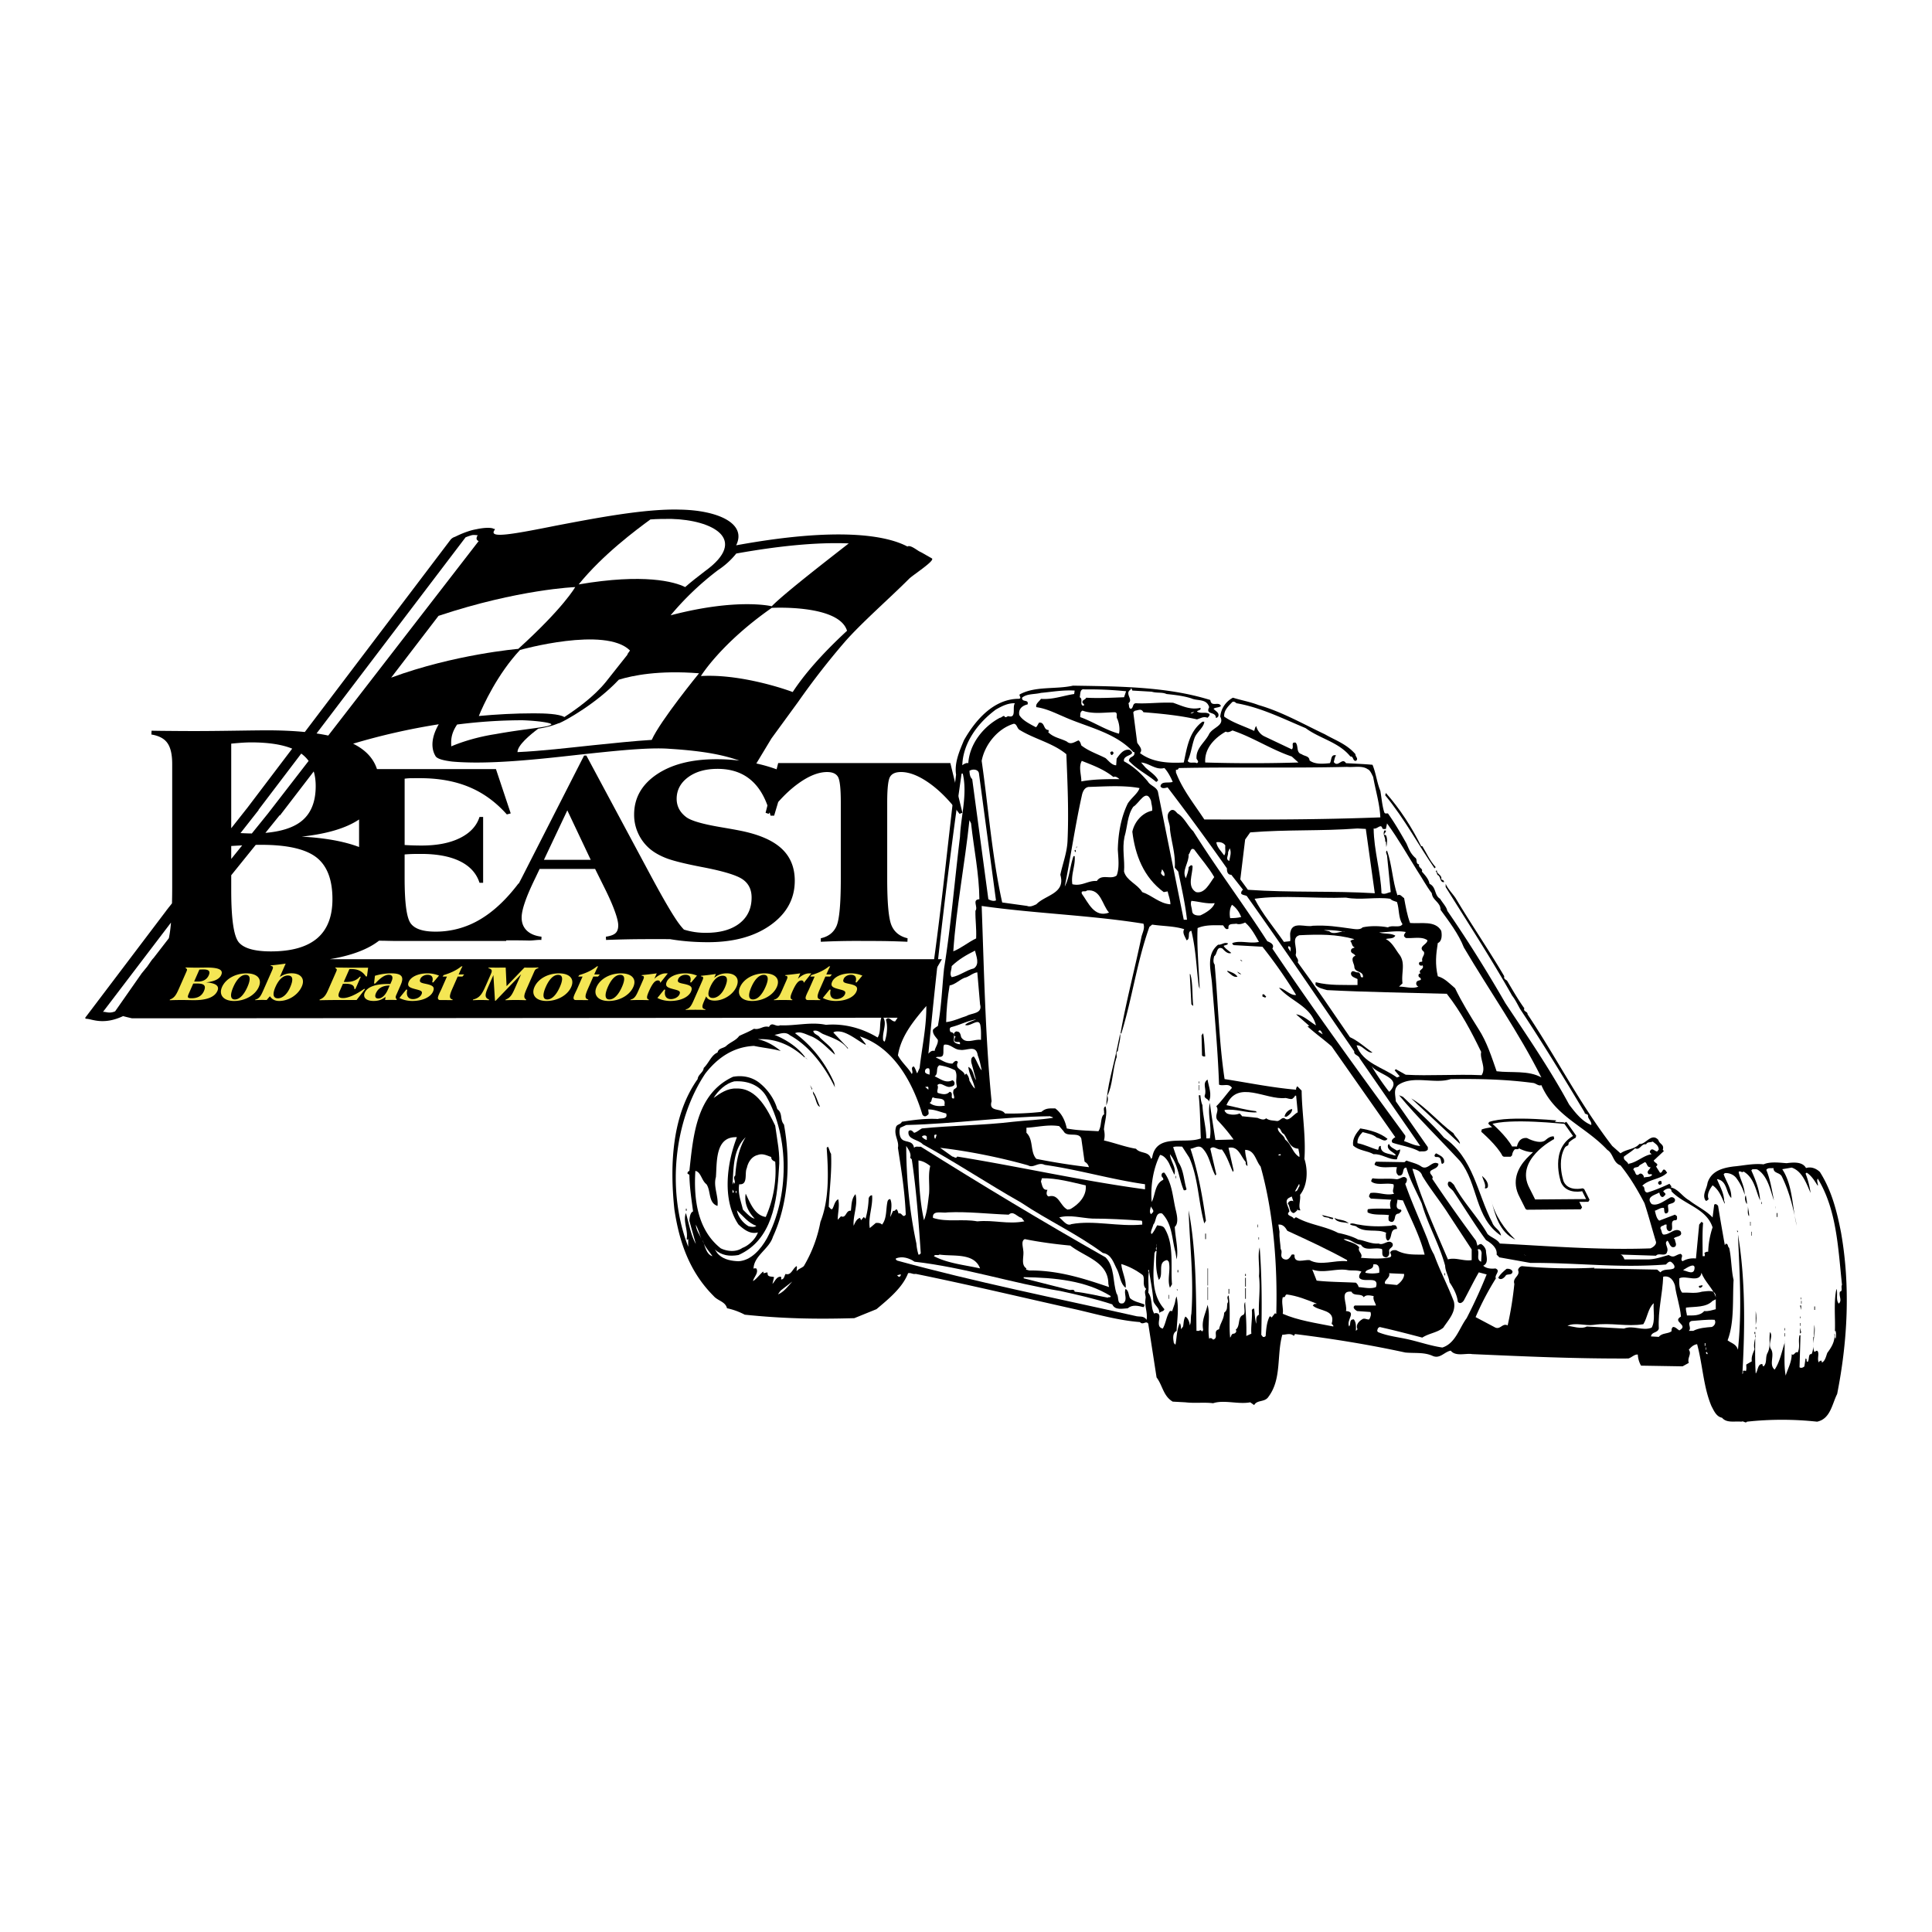 <svg xmlns="http://www.w3.org/2000/svg" width="2500" height="2500" viewBox="0 0 192.756 192.756"><g fill-rule="evenodd" clip-rule="evenodd"><path fill="#fff" d="M0 0h192.756v192.756H0V0z"/><path d="M120.754 69.841c.092.759.852.092 1.059.598-.207.184-.529.115-.736.276.207.253.621.391.459.782-.068.046-.137.161-.23.115 0-.667-1.08-.253-.666-1.058-.254-.874-1.174-.598-1.773-.874-.783-.253-1.633-.346-2.486-.438-.438-.207-.943-.069-1.473-.23l-1.934-.115-.115-.276c0 .23-.229.23-.275.437-.092.414.414.783 0 1.104.092.184 0 .552.275.552.254-.161.115-.529.484-.552 1.15.069 2.439-.115 3.705-.046.922.322 1.703.736 2.717.506.092.276-.23.207-.346.368.414.253.828 0 1.221.23.115.115-.047.276-.162.391-.438-.161-.645.046-1.059.161-1.703-.391-3.59-.575-5.34-.713-.207-.391-.484-.207-.783-.161-.092 0-.16.092-.23.161l.393 3.037c.184.322.598.667.275 1.035 1.174.897 2.74 1.035 4.373.943.322-1.495.529-3.083 1.865-4.072h.184c-.045.552-.689.989-.943 1.541-.299.759-.369 1.634-.713 2.37.16.322.645.069.92.23.299-.184-.092-.345-.045-.552-.023-.943.805-1.519 1.219-2.278.322-.759 1.635-.874 1.15-1.817a2.394 2.394 0 0 1 1.266-1.887c.807.253 1.727.414 2.557.736 2.324.667 4.441 1.886 6.629 2.921 1.035.598 2.162.966 3.037 1.979-.021.253.346.437.047.667-.346.023-.207-.46-.553-.437-1.174-1.449-3.039-1.771-4.465-2.83-2.256-.943-4.488-2.07-6.906-2.484-.115-.115-.299-.23-.438-.092-.391.414-.828.828-.781 1.427.92.644 1.979.943 2.992 1.426.068-.162.068-.345.207-.483.092.414.414.851.828 1.035l2.717 1.288c.275-.23-.162-.759.391-.667.299.345.023 1.012.598 1.15.254.207.76.161.783.621.529.415 1.357.345 2.025.276.184-.207.047-.92.621-.782-.137.184-.16.438-.229.667.436.598.828-.506 1.219.115.875.046 1.91.092 2.646.161.346.828.438 1.771.783 2.6.115.645.184 1.519.391 2.14.07.184.23.092.369.115.713 1.012 1.242 1.932 1.842 2.99.23.506.367.966.875 1.427.252.161 0 .598.391.667-.115.345.414.391.275.713.322.368.691.759.76 1.22.691.322.461 1.15 1.059 1.495.23.391.645.805.715 1.196 2.002 2.898 4.027 6.143 5.801 9.225 2.141 3.221 4.488 6.648 6.352 10.1.553.736 1.289 1.702 2.211 2.048.068-.346-.322-.621-.322-.875.045-.275-.346-.138-.346-.391-2.096-3.497-4.213-6.971-6.445-10.329-.254-.46-.484-.943-.783-1.312-2.049-3.635-4.441-7.315-6.629-10.835v-.322c.23.529.645.92.99 1.426 1.564 2.622 3.314 5.176 4.857 7.798-.07.254.115.322.275.438.576.966 1.082 1.863 1.727 2.761-.139.345.346.299.322.598 2.9 4.348 5.201 8.926 8.447 13.136l.828.736c.6-.438 1.428-.391 1.889-.943.598.115 1.197-1.173 1.887-.391.115.437.621.437.438.989l.115.114-1.014.943c.047.253.6.322.23.599l.393.621c.275.069.229-.529.551-.23l.162.23c-.668.69-1.818.621-2.486 1.312.369.092.068.598.506.667.76-.23 1.475-.529 2.211-.874l.207.275c-.023.023-.07.047-.047.092.76.185 1.105.897 1.818 1.289.715.575 1.658.989 2.326 1.702l.16-1.266c.115-.138.299-.022.391.115.207 1.312.438 2.6.668 3.911.023-.023.068-.046.047-.115.322-.092.207.276.391.391.23 1.035.207 2.231.438 3.198-.115 1.979.092 4.233-.598 6.027.438.322.852.368 1.035.943.414-4.003.16-7.592 0-11.503.736 4.325.713 9.248.438 13.918.115-.068.045-.207.068-.322.092 0 .207-.045.277.047.092-.185.045-.438.045-.668l.553-.321c-.068-.483.139-.828.275-1.22-.115-.345 0-.874.115-1.265.023-.161-.184-.254-.115-.438h.07c0 1.38-.047 2.715.045 4.141.23-.276.186-.989.668-.942 0-.093-.023.184.115.229.369-.345.16-.828.369-1.288.391-.714.137-1.312.275-2.14.346.438-.207 1.081.068 1.656.461.621-.23 1.587.393 2.094.506-.736.689-1.702.988-2.646v-.346c.047 1.22-.092 2.462.115 3.589.207-.689.6-1.334.6-2.14.23.23.367-.345.598-.16.277-.622.023-1.059.184-1.726h.094l-.094 3.197c.162.115.369.023.484-.092l.115-.782c.23.046-.023.322.23.322.16-.23.023-.828.367-.76.254-.506.139-1.127.184-1.725h.047l.047-1.196c.184.966-.322 1.863 0 2.691.115 0 .23-.207.344-.046.162.275-.092.805.115 1.104a.21.21 0 0 1 .277-.161c0 .046-.023.138.045.161.301-.161.393-.622.508-.943.391-.529.805-1.15.713-1.933.139.138-.047.322.115.506a1.524 1.524 0 0 0 0-.782c-.047.023-.068.046-.068.115.068-1.334-.139-2.968.16-4.302.162.46-.092 1.081.23 1.472.367-.321-.023-.759.115-1.196.322-.046.068-.482.207-.667-.391-3.704-.529-7.522-2.418-10.605-.16.23.07.507 0 .714-.299-.461-.598-.989-1.104-1.312l-.115.092c.254.621.414 1.335.506 1.933-.414-.897-.805-2.162-1.887-2.53l-.943.161c1.082 1.633.988 3.91 1.449 5.636-.346-1.726-.713-3.336-1.496-4.923-.23-.414-.828-.276-.828-.828-.254.046-.553-.069-.715.184.393.943.553 2.002.76 3.037-.322-.828-.553-2.347-1.588-3.037-.16-.115-.391-.046-.553-.068l-.115.114c.416.943.807 1.887.875 2.991-.414-.852-.553-2.255-1.656-2.876-.162.185-.322-.138-.484.046.139.713.621 1.473.6 2.277a5.137 5.137 0 0 0-.875-1.725 1.337 1.337 0 0 0-1.105-.438l-.115.115c.277.782.807 1.449.76 2.369-.553-.552-.391-1.725-1.428-1.887.254.668.715 1.381.715 2.209.092.023.045.184.068.275-.322-.666-.553-1.402-1.219-1.863-.301.392-.6.921-.393 1.381-.092.069-.23.253-.322.115-.346-.553.139-1.15.207-1.726.369-1.22 1.543-1.519 2.646-1.656.854-.069 1.957-.322 2.947-.207.668-.299 1.635-.161 2.301-.115.691-.092 1.59-.161 1.934.483.531-.161 1.014.046 1.383.391 1.174 1.841 1.703 3.934 2.117 6.073.943 5.384.645 10.836-.393 16.081-.506.989-.666 2.484-2.002 2.761a32.354 32.354 0 0 0-6.998 0c-.137.207-.344-.115-.551 0-.691-.069-1.475.161-1.934-.392-.576-.115-.807-.69-1.061-1.173-.805-1.909-.873-4.142-1.426-6.165-.346.046-.598.275-.828.552.322.437-.186.805 0 1.312l-.621.345-4.145-.069a2.469 2.469 0 0 1-.322-1.104c-.322-.047-.621.299-.943.391-5.41.023-10.289-.207-15.584-.438-.643-.114-1.633.276-2.139-.345-.645.115-1.082.874-1.842.506-.852-.368-1.727-.229-2.693-.321-3.592-.782-7.273-1.381-11.002-1.841l-.115.184c-.346-.321-.76-.114-1.152-.114-.574 2.07-.045 4.417-1.381 6.188-.367.575-1.127.275-1.426.828l-.393-.276c-1.195.229-2.6-.276-3.705.092-.875-.115-1.818.023-2.762-.092l-1.266-.069c-.945-.552-1.014-1.633-1.611-2.415l-.83-5.36c-.229-.345-.529.184-.828-.161-2.094-.161-4.143-.736-6.191-1.219-5.387-1.197-10.749-2.485-16.181-3.59-.276.069-.483-.138-.76-.068-.552 1.449-1.979 2.6-3.153 3.589l-2.21.897c-3.89.114-7.135.046-10.933-.346a6.808 6.808 0 0 0-1.772-.644c-.161-.668-.921-.737-1.335-1.22-2.417-2.416-3.43-5.406-3.913-8.627-.484-4.578-.208-9.455 2.324-13.021.023-.437.576-.666.599-1.104.529-.506.76-1.288 1.381-1.541.092-.438.553-.414.829-.621.46-.438.99-.553 1.335-1.035.483-.23 1.013-.438 1.473-.714.599.139.898-.345 1.496-.184.3-.575.668.046 1.105-.161 1.565.069 3.061-.368 4.58-.046 1.818-.161 3.637.345 5.156 1.265.391-.621.115-1.495.437-2.162.622.667-.023 1.588.115 2.438.046.046.069.139.161.115.207-.645.322-1.473.115-2.162.299-.438.575.229.92.161.99-1.45 1.75-3.129 3.153-4.233.23.069.483-.115.507-.345.966-6.741 1.611-13.366 2.417-20.038-.184-1.196.345-2.37.783-3.428 1.128-2.001 2.968-4.141 5.478-4.141.346-.046-.023-.322.092-.438 1.543-.851 3.592-.483 5.318-.874 4.441.076 9.367.076 13.695 1.434z"/><path d="M112.352 68.966l-.207.598c-1.221.046-2.555.115-3.775.046-.092.23-.438.207-.367.506.045.069.16.115.16.23-.023.069-.115.046-.16.046-.277-.207.068-.645-.277-.828.07-.299 0-.897.484-.782a36.14 36.14 0 0 1 4.142.184z" fill="#fff"/><path d="M107.172 69.242c-1.104.161-2.117.575-3.314.483-.184.276-.574.506-.459.828.988.138 1.84.575 2.715.943 2.348 1.058 5.064 1.541 6.906 3.474.023.069.115.069.16.069.07.575-.506.345-.551.874.873.92 1.795 1.312 2.715 2.093.092 0 .139-.114.207-.161-.23-.506-.828-.851-1.266-1.265l-.438-.506c.828.069 1.451.783 2.324.552.346.368.623.897.83 1.38-.416.162-1.129-.114-1.221.438.139.299.506.161.713.115a255.407 255.407 0 0 1 5.916 8.075c0 .299.047.644.438.644l1.174 1.495a.387.387 0 0 0-.184.392c.16.161.391.138.553.229 3.658 5.13 7.182 10.376 10.725 15.506-.068.368.461.368.553.713l6.031 8.719c-.598-.022-1.082-.322-1.611-.482.045-.185.16-.346.115-.553-4.695-6.418-9.023-12.377-13.258-18.657.252-.414-.23-.621-.508-.736-2.369-3.681-5.062-7.27-7.387-10.974-.553-.529-.898-1.38-1.566-1.771-.184-.184-.346-.438-.645-.322-.713.483-.068 1.242-.115 1.863.139 1.312.576 2.485.484 3.865l.346.391c.32 1.587.689 3.152.873 4.808h-.322c-.852-4.209-1.703-8.443-2.555-12.653-.068-.598-.783-.69-1.035-1.15-.691-.805-1.451-1.518-2.371-2.001-.162-.713 1.381-.552.553-1.15-.621-.092-.967.437-1.289.874l-.047.667c-.438 0-.76-.46-1.059-.713-.805-.414-1.68-.69-2.416-1.265-.07-.184-.092-.368-.277-.506-.391.138-.76.483-1.174.115-.621-.322-1.334-.392-1.863-.943.092-.046.045-.138.045-.207-.553 0-.344-.805-.943-.736-.115.138-.184.368-.322.46-.598-.322-1.357-.69-1.656-1.219-.115-.621.322-.943.828-1.059.139-.552-.576-.161-.553-.667.461-.414 1.266-.322 1.887-.483 1.037-.092 2.164-.299 3.361-.23l-.047.344zM101.258 70.163c-.299.391.207 1.542-.668 1.288-.115.023-.184.138-.322.092-.115-.276-.322.069-.506.069-1.658.875-3.039 2.623-3.154 4.532-.185-.069-.46.092-.599.207.069-2.208 1.52-4.21 3.36-5.567.576-.323 1.174-.644 1.889-.621z" fill="#fff"/><path d="M111.246 71.06c.322.069.07.46.23.667.184.437.277 1.035.162 1.472-1.359-.368-2.533-1.173-3.867-1.656.023-.23-.047-.506.23-.645 1.013.369 2.142.185 3.245.162zM119.143 71.06c-.115.046-.23.138-.369.115.068-.046.206-.161.369-.115zM101.74 72.831c1.496.92 3.291 1.288 4.65 2.416.115 2.875.252 5.751.115 8.719-.07 1.173-.484 2.208-.715 3.312.553 1.887-1.496 2.001-2.393 2.945-.277.115-.6.299-.922.161l-2.486-.345c-1.012-4.555-1.381-9.479-2.047-14.125.299-1.61 1.588-3.221 3.199-3.704.324 0 .324.483.599.621zM128.879 75.477l.666.598a156.68 156.68 0 0 1-9.299 0c-.092-1.403.922-2.438 2.049-3.083.23.138.484-.023.668-.115 2.049.69 3.867 1.909 5.916 2.6z" fill="#fff"/><path d="M111.086 75.086c.045.092-.047.161-.115.229-.139.069-.139-.115-.207-.184 0-.137.254-.253.322-.045z"/><path d="M111.086 77.524c.207-.115.438.069.598.208-1.289 0-2.531 0-3.797.229 0-.69-.301-1.449.045-2.047 1.105.437 2.232.851 3.154 1.61zM134.402 76.512c.668.069 1.496-.161 2.049.23.252.092.414.506.553.782.23 1.334.645 2.623.713 4.026-6.145.23-11.486.23-17.562.207-1.012-1.541-2.186-2.99-2.83-4.693v-.276a.209.209 0 0 0 .275-.161c5.57-.115 11.025.023 16.802-.115zM97.666 77.133l1.703 12.699c-.252.115-.553 0-.76-.115l-1.611-11.985c-.229-.208-.253-.506-.275-.829.276-.184.851-.184.943.23zM96.055 77.179c.483 2.07-.184 4.21-.276 6.303-.529 4.302-.897 8.834-1.588 13.137-.207 1.908-.253 3.818-.622 5.751a1.793 1.793 0 0 0-.483.367c-.069.415.253.69.483 1.013.046.414-.276.759-.322 1.104-.276-.069-.438.068-.622.275.875-9.179 1.979-18.68 3.314-27.951h.116v.001zM113.688 78.628c-.139.506-.807.966-1.174 1.542-.668 1.38-.945 2.944-.99 4.578.045.828.184 1.84-.115 2.599-.598.46-1.473-.207-1.98.552-.873-.069-1.473.552-2.439.322-.16-.966.322-1.863.23-2.807h-.115c-.346.966-.391 2.116-.875 3.037.576-2.853 1.037-6.074 1.703-9.064.07-.346.23-.805.668-.874 1.657-.046 3.497-.184 5.087.115z" fill="#fff"/><path d="M141.791 84.426h.115c.482.782.691 1.357 1.334 2.093l-.115.115c-1.609-2.324-2.945-4.877-4.924-7.292l.068-.23c1.405 1.587 2.602 3.45 3.522 5.314z"/><path d="M114.838 79.894c.023.322.16.621.115.989-1.014.207-1.773 1.127-1.98 2.093.277 2.324 1.129 4.555 3.131 6.028l.391-.069c.092.438.277.828.277 1.289-1.082-.069-1.842-.897-2.809-1.219-.506-.828-1.564-1.127-1.818-2.048.092-1.196-.207-2.231.047-3.474.299-.989.275-2.14.873-2.991.599-.346 1.289-1.909 1.773-.598zM96.884 82.148c.276 2.53.805 5.015.829 7.568-.783.046-.092.782-.393 1.15-.021.943.115 1.679.07 2.761-.783.368-1.473.966-2.279 1.288.299-4.394 1.151-8.696 1.611-13.09l.162.323zM141.424 86.91c.506.759.852 1.449 1.426 2.208.07.736.875.874.875 1.657.805 1.104 1.795 2.392 2.324 3.75 2.578 4.371 5.479 8.466 7.734 12.975-1.266-.736-3.039-.438-4.465-.621-.508-1.449-.967-2.922-1.818-4.233-.807-1.288-1.658-2.646-2.326-4.049-.551-.46-1.012-.989-1.725-1.196-.277-1.219-.186-2.14 0-3.312.459-.184.414-.874.344-1.219-.598-1.058-2.002-.69-3.107-.782-.299-.782-.438-1.633-.598-2.484-.207-.115-.391-.46-.668-.276-.506-1.496-.529-3.037-1.035-4.463-.184.092-.047.345 0 .483l.367 3.658c-.299.046-.598.276-.92.115-.068-2.117-.76-4.279-.783-6.464.346.115.736-.552.875 0 .092.092.23.046.346.046l.115-.552c1.127 1.538 2.07 3.218 3.039 4.759zM137.164 89.119c-4.143-.253-8.424-.046-12.658-.345l-.76-1.035.482-3.979.506-.713c3.637-.299 7.066-.115 10.703-.391l.83.046.897 6.417z" fill="#fff"/><path d="M138.27 82.861c.068.184-.414.438 0 .46.184.322.115.875.045 1.196l-.045-.552h-.068c.045-.483-.277-.621-.094-1.104h.162z"/><path d="M122.25 84.356c-.047.345.092.736-.115.989-.277-.414-.715-.782-.783-1.311.369-.068.736.047.898.322z" fill="#fff"/><path d="M107.334 84.633l.115-.207v.092l-.115.115z"/><path d="M122.641 85.898c-.414-.184-.068-.529-.115-.875l.162-.391c.207.438.021.852-.047 1.266zM119.143 84.748c.666.92 1.449 1.794 2.002 2.76-.438.575-.943 1.703-1.818 1.496-.943-.552-.322-1.771-.346-2.6-.139-.184-.252 0-.391.115 0 .391-.162.736-.277 1.104-.438-.759.322-1.541.277-2.369.183-.184.183-.736.553-.506z" fill="#fff"/><path d="M107.334 85.07c0-.092-.23-.161-.068-.276.115.023.045.184.068.276z"/><path d="M116.172 87.394c-.16.023-.275-.161-.344-.276l.113-.391c.116.16.301.39.231.667z" fill="#fff"/><path d="M143.793 87.738c.139.069.277.069.277.276-.414.023-.299-.438-.553-.667-.23-.092-.068-.276-.277-.391l.115-.161c-.068.437.553.46.438.943z"/><path d="M110.648 91.051c-1.473.552-2.072-1.012-2.717-1.886-.115-.414.393-.115.508-.322 1.403-.184 1.518 1.449 2.209 2.208zM138.707 89.671c.184.207.438.23.668.322.252.713.115 1.564.553 2.208-.254.438-1.037.046-1.451.322-.828-.161-1.818-.161-2.531 0-.254.299-.852.161-1.221.115-1.357-.184-2.279-.345-3.752-.276-.668.184-1.957-.46-2.209.552-.115.368.021.621-.047.989l-.621.069c-.99-1.426-2.141-2.783-2.924-4.302 2.762-.391 6.1 0 9.115-.115 1.428.277 3.016-.091 4.42.116zM121.189 90.108c-.16.529-.873.966-1.426 1.219-.369.046-.828-.046-.828-.46-.023-.322-.207-.644-.07-.989.783.069 1.496.322 2.324.23zM123.838 91.488c-.346.092-.715.115-1.105.115-.092-.46-.045-1.012.184-1.334.437.299.737.759.921 1.219z" fill="#fff"/><path d="M114.078 92.155c.16.438-.068.852-.184 1.266-.668 3.221-1.543 6.511-2.096 9.662l.07.046c1.104-3.543 1.541-7.109 2.807-10.651l.277-.23c1.059.161 2.209.138 3.199.46-.23.345.092.759.23 1.104.438-.115.023-.897.482-.943.461 1.932.484 3.497.736 5.521l.092.276c-.068-1.887-.299-4.187-.207-6.073.807-.345 1.658-.276 2.533-.276.139.138.275.529.553.322-.092-.552.436-.415.781-.483.277.115.621 0 .875-.115.621.529.99 1.266 1.381 1.933-.875.207-1.863-.184-2.646.115-.047.092.045.138.115.207l2.877.161a47.76 47.76 0 0 1 3.361 4.808c-.576.092-1.152-.644-1.705-.713 1.174 1.357 3.201 1.84 3.684 3.75-.645-.391-1.266-1.013-1.979-1.104l1.334 1.174c-.068 0-.139-.023-.184.046.736.667 1.635 1.311 2.393 1.979l6.354 9.063c-.139.069-.506.299-.275.552.896.3 1.863.414 2.693.875.299-.047.645.068.828-.207v-.23l-3.199-4.578c-.023-.575-.254-1.174.23-1.61 1.473-1.035 3.613-.069 5.248-.599 2.83-.045 5.547.023 8.285.392.254.069.506.322.76.207 1.381 3.175 4.35 4.072 6.584 6.465.621.391.551 1.265 1.311 1.541.967 1.196 1.682 2.416 2.395 3.772.414 1.266.76 2.577 1.15 3.865.047.299-.322.552-.553.645-5.154.184-10.127-.23-15.029-.483-.299-.46-.83-.575-1.221-.943-.967-1.702-2.463-3.198-3.361-4.923-.16-.139-.344-.414-.551-.276-.23.437.322.667.506.943 1.082 1.61 2.094 3.267 3.246 4.854.551.321 1.15.805 1.059 1.449l.275.275 3.084.553c4.766-.023 8.725.529 13.535.161.16-.161.346-.392.553-.23s.414.438.23.621c-.416.207-.99 0-1.336.392l-.322-.276-6.307-.115.068-.069a51.487 51.487 0 0 1-7.25-.16.49.49 0 0 0-.391.391c.252.598-.576.736-.369 1.381a34.751 34.751 0 0 1-.668 4.141c-.551-.276-.736.529-1.334.16l-1.865-.988a28.28 28.28 0 0 1 2.025-3.865c-.184-.322.531-.759-.045-.989-.393.046-.898.023-1.221-.275.6-.254.277-1.036.277-1.496-.047-.276-.254-.528-.484-.667a.493.493 0 0 0-.346.161v.069l-.16-.553a157.823 157.823 0 0 1-4.373-6.188c.207-.299-.369-.46-.162-.782.277-.229.76-.275.783-.713-.668-.414-1.059.782-1.771.23-.438-.276-.945-.368-1.428-.553l-.186.161-2.854-.046c-.045.092-.16.185-.115.322.668.391 1.473.161 2.211.229-.07.322-.139.575.16.829.668.092.277-.829.783-.782.367 1.265 1.012 2.392 1.541 3.589.6 2.116 1.75 4.049 2.326 6.188.021.598.344 1.012.438 1.656.414.62.736 1.219.828 1.932.184.276.461.093.598-.114.508-.943.99-1.933 1.496-2.807l.783.207a50.13 50.13 0 0 1-2.002 4.371c-.736.988-1.105 2.507-2.418 2.921-1.127-.161-2.186-.528-3.268-.782-1.059-.253-2.164-.345-3.154-.759-.137-.138-.045-.23 0-.392l.162-.115c1.449.322 2.854.69 4.258 1.059.668-.437 1.473-.482 2.094-.988.529-.806 1.289-1.564 1.059-2.601-.643-1.702-1.357-2.99-1.979-4.692-.275-.46-.461-.943-.621-1.449-.736-1.864-1.588-3.704-2.256-5.613a.588.588 0 0 0 .16-.507c-.322-.437-.666.093-1.059.046-.828-.114-1.611.023-2.371-.092-.045.092-.137.185-.115.322.531.438 1.52.092 2.211.276.115.345-.207.667.068.942-.828.23-1.588-.207-2.371-.068-.068.138-.16.253-.115.391l.162.161 2.049.115c-.186.229-.139.621-.07.897-.758 0-1.541-.047-2.256.046-.092.092-.045.229-.045.322.621.321 1.449.161 2.141.275-.092.207-.047.276-.047.507a.4.4 0 0 0 .393.161c.391-.23.068-.806.645-.829.092-.114.346-.229.184-.391-.668-.069-.322-.645-.346-.989l.553.069c.76 1.794 1.68 3.496 2.164 5.406-1.082 0-1.957.046-2.832-.438-.23-.022-.459-.022-.598.207.023.184.23.368-.047.506-.896.185-1.887.115-2.877.047.254-.415-.391-.645-.16-1.036-.414-.528-1.244-.552-1.566-.828.691-.068 1.082.529 1.727.553.414.713 1.357.207 2.096.437.115.276-.139.736.391.828.275-.022.391-.345.322-.621-.023-.345.482-.345.346-.759-.393-.506-.898.253-1.381 0-.76.069-1.428-.322-2.049-.392-.529-.299-1.312-.528-2.004-.667-1.311-.689-2.854-.805-4.143-1.541-.115-.046-.16.069-.275.115-.139-.3-.875-.276-.438-.714-.047-.46-.6-1.081 0-1.38l.23-.115.16.483c-.207-.138-.482 0-.553.23.254.275.115.781.553.942.162-.022.254-.161.393-.275v-.115c.068.138.207.115.322.115-.254-.414.045-1.059-.047-1.542.76-.943.805-2.461.438-3.588.16-2.255-.254-4.625-.277-6.811l-.436-.437c-.07.115-.139.207-.115.345-2.441-.207-4.881-.713-7.137-1.059-.574-3.841-.645-7.684-.99-11.433-.184-.208-.113-.575-.045-.829.322-.184.207-1.058.828-.759.207.23.529.575.875.438-.254-.23-.621-.438-.76-.713.139-.069.369-.069.438-.23-.367-.184-.645.161-.99.115-1.174.943-.76 2.415-.621 3.75.275 3.336.598 6.901.713 10.214.393.184.967-.184 1.289.322-.529.598-.967 1.242-1.564 1.84.346.438-.23.921.115 1.381a17.957 17.957 0 0 1 1.611 1.933l-1.818.046c-.184-1.22-.391-2.462-.553-3.704-.254 1.22.23 2.323 0 3.543h-.346c-.023-1.081-.346-2.231-.391-3.313-.139-.299-.184-.713-.207-.988h-.162c.139 1.403.139 2.783.207 4.302-1.564.621-4.465-.575-4.855 1.933l-.115.115c-.207-.806-1.059-.483-1.496-1.013-1.105-.185-2.096-.575-3.199-.828.092-.322.092-.69 0-1.104.068-.759.367-1.564.16-2.301-.299.139-.092.483-.16.714l.068.046c-.461.207-.254 1.219-.621 1.725-1.105-.068-2.072-.068-3.154-.275-.16-.76-.482-1.495-1.15-2.002-.574 0-.943-.046-1.381.346a27.16 27.16 0 0 1-3.637.161c-.391-.599-1.658-.093-1.336-1.22-.621-6.234-.76-13.297-.988-19.485 5.294.755 10.841.916 16.136 1.767zM134.172 92.983c-.252-.184-1.127.368-1.541-.069l-.553-.115a8.936 8.936 0 0 1 2.094.184zM140.248 92.983c-.045.138-.207.23-.16.438l.16.161c.715.068 1.611-.185 2.164.229 0 .438-1.012.621-.346 1.15.115.368-.275.529-.16.943-.068.114-.275 0-.322.161-.047.138.047.253.162.276.045 0 .137.022.16-.046.299.413-.529.459-.16.828-.23-.047-.277.253-.162.367.115.047.207.139.162.276-.162.069-.393.069-.438.276a.327.327 0 0 0 .207.391c-.6.253-1.268 0-1.934 0l.346-.322c-.139-1.104.344-2.047-.346-2.921-.393-.529-.691-1.173-1.312-1.495.254-.115.736.023.943-.345-.482-.276-1.105-.138-1.611-.322.876-.021 1.774-.206 2.647-.045z" fill="#fff"/><path d="M135.115 93.697c-.068.069-.299.046-.391.207.207.207.115.506.438.621-.092.069-.346.069-.369.276-.068.322.301.299.438.552-.551.207-.16.737-.115 1.036 0 .736.898.391.875 1.104-.391.115-.115-.367-.482-.482-.277.068-.553-.322-.715.046-.068.414.416.483.645.621v.598c-1.404-.022-2.785.069-4.143-.275-.092.046-.023.184-.045.275.322.322.758.392 1.15.507 3.959.207 7.963.253 11.945.368 1.428 1.817 2.463 3.796 3.43 5.797-.16.713.529 1.564.047 2.323-2.51-.115-5.271.092-7.574-.046l-.988-.552-.115.114.506.599-.275.115c-1.381-1.013-3.43-1.427-4.029-3.198.553-.092.99.782 1.588.714-.736-.529-1.449-1.174-2.254-1.542-1.658-2.415-3.408-5.015-5.203-7.454.139-.344-.207-.482-.207-.781.207-.667-.484-1.68.369-1.933 2-.093 3.656-.117 5.474.39zM128.764 94.962c-.07-.184-.322-.368-.23-.552.366 0 .183.414.23.552zM97.16 96.619c-.783.184-1.404.735-2.209.873-.253-.322 0-.713 0-1.104.713-.69 1.496-1.128 2.325-1.542.115.53.505 1.358-.116 1.773z" fill="#fff"/><path d="M123.238 95.399l.231.161-.231-.161zM123.953 95.905c.092.023-.254-.023-.162-.161l.162.161zM123.469 97.446c-.391.115-.736-.299-1.012-.506v-.092c.367.138.781.254 1.012.598zM123.838 97.217c-.139-.023-.369-.139-.369-.276.115.115.277.137.369.276z"/><path d="M97.781 100.207c.277.966-.875.852-1.334 1.15-.668.207-1.312.529-2.049.621.023-1.242.138-2.462.345-3.658.552-.092.967-.552 1.473-.759.46-.092.805-.483 1.29-.552l.275 3.198z" fill="#fff"/><path d="M118.773 97.217c.254.943.162 2.116.277 3.151l-.186-.161-.16-3.037.069.047zM126.324 99.425c-.07.207-.23.023-.369 0v-.207c.184-.092.254.137.369.207z"/><path d="M91.751 106.557l-.23.506c-.046.092-.161-.438-.322-.621l-.046-.046c-.368.138.023.506-.184.759-.368-.644-1.013-1.15-1.381-1.863.299-1.909 1.565-3.45 2.831-4.923.022 2.093-.438 4.14-.668 6.188zM97.391 101.702c-.369.185-.83.276-1.105.553.529.253 1.451-.874 1.542.161.068.414.045.874.045 1.334-.645-.115-1.519.482-1.979-.276-.046-.184-.092-.552-.391-.552-.138-.069-.23.069-.322.161-.023.138 0 .322.161.322-.115.184-.253.552.115.552.115.023.253-.046.322.069v.161c-.161-.023-.46-.069-.598-.276-.069-.345.184-.897-.345-.943-.092-.161-.161-.437.115-.506.828-.207 1.588-.621 2.44-.76zM131.963 103.197l-.438-.275c.184-.346.368.115.438.275zM82.199 103.197c.829.346 1.772.622 2.371 1.427l.046-.046-1.474-1.564c.185-.161.645-.115.921-.046.829.253 1.519.852 2.279 1.265l.046-.045-.598-.782c3.43 1.127 5.294 4.669 6.238 7.798.138.207.322.23.506.047.207-.093.069-.322.092-.507l-.046-.046c.599-.046 1.22.253 1.818.392.207.621-.529.437-.829.552-1.197-.069-2.417.092-3.59.276-.138.322-.53.207-.599.598-.207.782.345 1.312.207 2.002.345 2.254.69 4.37.782 6.671-.322.392-.368-.253-.713-.115-.069-.138-.069-.321-.23-.437-.092.092-.185.229-.322.161l-.276.621c0-.368.253-1.22 0-1.771-.138-.046-.253.115-.276.207-.184.782-.046 1.702-.552 2.323-.161-.161-.368-.184-.622-.161l-.598.507c-.184-1.059.322-2.186.23-3.267-.184-.023-.322.184-.345.321a8.3 8.3 0 0 1-.322 2.048c0-.092-.115-.139-.161-.207l-.276.322c-.046-.092-.046-.161-.115-.23-.346.115-.483.483-.622.782-.092-.989.46-2.094.184-3.151-.414.46-.391 1.081-.46 1.656-.53-.069-.438.782-.99.552l-.322.345c0-.689.208-1.38.046-2.047-.368.207-.391.667-.598.989-.161.046-.23-.161-.345-.23.069-1.748.322-3.52.23-5.291-.161-.229-.161-.506-.322-.713l-.115.115c.184 2.484.253 5.199-.622 7.385a13.46 13.46 0 0 1-1.658 4.417c-.23.207-.506.253-.713.506-.023-.185.069-.368 0-.506-.414.229-.529.966-1.104.781-.138.185-.115.529-.438.553-.023-.092.046-.23-.046-.276-.437-.022-.598.507-.828.714l.161-.668c-.207-.092-.46 0-.622-.207l-.046-.275-.392.092c0-.046.023-.139-.046-.161-.345.299-.622.713-.99.943.046-.368.599-.828.322-1.266-.092 0-.23-.046-.276.046.023-1.311 1.565-1.979 1.934-3.197 1.542-3.336 1.795-7.454 1.104-11.204-.437-.506-.092-1.104-.667-1.541-.276-.966-.898-1.887-1.704-2.554-.736-.621-1.703-.851-2.716-.667-3.66 1.702-3.959 5.844-4.35 9.386-.115.047-.208.139-.185.276l.185.115c.022 1.265.207 2.438.368 3.657-.276.093-.346.575-.368.921.207.782.437 1.564.644 2.323-.506-.897-.69-2.048-.99-3.083-.322.806.253 1.771.069 2.6.022.023.046.069.092.046.069-.022.069-.114.069-.16v.874c-2.141-5.499-1.473-12.515 1.703-17.277 1.266-1.634 2.854-2.668 4.856-2.761.875.185 1.864.276 2.67.507-.667-.553-1.427-.989-2.278-1.174 1.842-.092 3.384.645 4.649 1.817l.046-.046c-.737-1.012-1.911-1.748-3.039-2.208.438-.047 1.059-.392 1.542.046 2.049 1.127 3.568 3.289 4.489 5.199l-.069-.438c-.783-1.817-2.118-3.657-3.913-4.969.506-.253 1.128.138 1.657.322.92.414 1.565 1.173 2.325 1.817-.162-.645-.944-1.15-1.497-1.703-.184-.299-.598-.299-.667-.667.462-.138.716.23 1.061.344z" fill="#fff"/><path d="M120.246 105.406c-.115 0-.252.023-.322-.115l-.045-2.001.16-.207c.139.736.139 1.61.207 2.323zM111.523 104.854c-.277.229 0 .482-.162.759-.367 1.196-.344 2.646-.875 3.704.115.391 0 .644-.113.989.068-1.933.713-3.889 1.104-5.844l.277-1.334c.092.461-.162 1.151-.231 1.726z"/><path d="M95.779 104.739c.645.138 1.612-.575 1.772.552.186.46.299 1.035.393 1.495-.277-.253-.461-.942-.783-1.38-.322.046-.299.506-.207.759l.437 1.61c-.322-.414-.23-1.058-.783-1.334.068.713.505 1.403.667 2.162-.23-.16-.391-.506-.552-.781-.023-.276-.139-.553-.322-.714-.069.069-.161.115-.115.23-.092-.667-1.105-.599-.714-1.38-.207-.3-.437.068-.552.16-.645 0-1.128-.391-1.657-.621.207-.138.552.069.713-.207.115-.321-.023-.805.115-1.059.644-.113.99.508 1.588.508z" fill="#fff"/><path d="M86.664 104.509l-.207-.161.161.115.046.046zM80.587 105.729l-.275-.231.114.069.161.162z"/><path d="M95.295 106.786c.276.553 0 .921.162 1.542.046.322-.345.23-.345.552-.069.276.138.438.069.714-.483.045.046-.576-.438-.668-.322.368-.783.23-1.174.115-.161-.184.115-.506-.046-.782.322-.345.759.207 1.22.185.184-.047.438-.069.484-.276a.33.33 0 0 0-.208-.392c-.667.346-1.22-.16-1.772-.391.414-.253.068-.874.483-1.104a5.192 5.192 0 0 1 1.565.505zM138.66 108.88l-.068.046a24.73 24.73 0 0 1-1.773-2.6c.599.921 3.154 1.151 1.841 2.554zM92.695 106.603c.092.184.046.414.046.621-.138-.069-.322-.069-.438-.229-.069-.255.115-.484.392-.392z" fill="#fff"/><path d="M120.592 109.915c.047-.299-.506-.276-.391-.644.23-.576-.299-1.174.275-1.564.116.713.485 1.518.116 2.208z"/><path d="M76.444 109.363c2.348 4.117 2.279 10.053.069 14.194-.598 1.058-1.565 2.208-2.831 2.277-.645-.023-1.404-.139-1.934-.621-.207-.161-.276-.368-.437-.553.69.599 1.45.714 2.371.553 3.338-1.495 3.844-5.292 4.028-8.558.161-1.496-.185-2.945-.368-4.349-.737-1.519-1.796-3.772-3.867-3.704-.897-.045-1.635.483-2.279.943.46-.759 1.22-1.449 2.048-1.656 1.313-.09 2.509.347 3.2 1.474z" fill="#fff"/><path d="M119.602 107.891h.046v.207h-.046v-.207zM81.025 108.765l-.207-.506.207.345v.161zM119.602 108.259h.046v.506h-.046v-.506z"/><path d="M92.625 108.535v.184l-.322-.275c.115.022.322-.116.322.091z" fill="#fff"/><path d="M81.807 110.421c-.368-.092-.391-.874-.667-1.265l-.046-.276c.322.391.484 1.035.713 1.541z"/><path d="M128.924 109.639c.092-.092.254-.184.277-.321h.115l.16 1.656c-.438.207-.898.989-1.312.598-.275-.138-.459.276-.736.276-.367-.068-.781-.023-1.104-.276-.254.253-.623.047-.875-.046l-1.543-.161c-.023-.114-.16-.184-.23-.275-.344.161-.896.161-1.266 0-.115-.139-.23-.139-.23-.346 1.105-.161 2.141.322 3.223.23l-.115-.115c-1.012-.115-1.955-.392-2.924-.599 1.105-2.6 3.938-.482 5.895-.713.227.023.413.139.665.092z" fill="#fff"/><path d="M119.648 109.041c.115.184.023-.023-.047-.046l.047.046zM139.973 109.432c1.381 1.357 2.877 2.623 4.098 4.072 2.945 2.024 3.314 5.59 4.811 8.466.184.575.783.69.875 1.312-2.648-1.771-2.256-5.153-4.098-7.454-1.98-2.139-4.213-4.302-6.076-6.556l.39.16z"/><path d="M94.237 110.191c-.023.068.023.092.046.115-.437.092-1.127.092-1.542-.276.299-.115.138-.46.345-.552.369.23 1.289-.069 1.151.713z" fill="#fff"/><path d="M145.014 113.066c.16.369.645.69.645 1.059-1.588-1.472-3.314-3.105-4.857-4.531 1.518.873 2.716 2.391 4.212 3.472zM128.924 110.651c0 .322-.275.575-.553.759h-.207c.024-.345.414-.735.76-.759z"/><path d="M105.055 111.525c-1.289.207-2.715.254-3.959.392-3.037.368-6.191.368-9.115.667-.276.138-.483.368-.782.437-.161-.184-.345-.367-.553-.161-.161.852.99.806 1.427 1.312 3.314 1.817 6.491 3.935 9.782 5.798 2.717 1.817 5.525 3.082 8.172 5.038.896.138 1.082 1.035 1.449 1.702.277.598.299 1.381.83 1.771.092-.76-.369-1.541-.438-2.37.76.23 1.473.599 2.141 1.104.275.368-.115.989.344 1.381-.275.299.023.689-.068.989-.115.759.23 1.312.115 2.093-.322-.46-.713-.253-1.15-.391-7.896-1.771-15.951-3.382-23.754-5.521-.069-.069-.162-.115-.115-.207.645-.275 1.358-.023 1.864.322 5.018.575 9.621 2.116 14.546 2.922 1.682.367 3.5.782 5.18 1.334.275.621 1.035.414 1.543.392.459-.392 1.035-.253 1.564-.115.092-.069.115-.161.092-.276-.482-.184-1.059-.276-1.428-.621-.16-.299-.113-.736-.436-.92-.23.414.252 1.059-.23 1.426-.715.185-.393-.644-.668-.943-.414-1.195-.162-2.668-1.105-3.635-6.215-3.52-12.43-7.27-18.437-11.042-.23.046-.506-.092-.667.115-.161-.875-1.013-.415-1.335-1.013-.139-.275-.161-.736-.046-.989l.599-.275c4.879-.115 9.621-.829 14.363-.875.068.091.23.022.275.159z" fill="#fff"/><path d="M106.113 112.859c.322.668 1.543 0 1.773.76l.322 2.277c.252.161.346.276.438.552a65.152 65.152 0 0 1-5.248-.827c-.645-.69-.254-1.91-.99-2.601v-.506c1.035-.046 2.141-.345 3.268-.161l.437.506zM128.096 113.136c.438.599.553 1.403 1.449 1.473.023.276.139.529.094.828-.715-.438-.783-1.288-1.428-1.748-.07-.438-.783-.69-.713-1.174.344.069.275.506.598.621z" fill="#fff"/><path d="M138.432 113.619c-.277.414-.715-.069-1.061-.115-.391-.345-.92-.414-1.426-.552-.301.322-.553.667-.508 1.104.738.138 1.359.482 2.049.667.092-.115.023-.414.277-.392-.047.806.852.736 1.334.943.047 0 .139.023.162-.046-.23-.299-.898-.46-.783-.989l.115-.115c.092.346.506.483.783.667l.322-.114c0 .391-.277.621-.322.988-.807.069-1.52-.574-2.326-.506-.645-.368-1.473-.345-2.047-.874-.094-.713.32-1.22.713-1.702.968.162 1.979.438 2.718 1.036z"/><path d="M93.455 113.229c-.069.138-.069.275-.161.391-.093-.116-.185-.53.161-.391zM92.464 113.504v.23a.949.949 0 0 1-.483-.322c.092-.183.53-.183.483.092zM73.521 113.458c-1.013 2.6-1.496 6.28.161 8.719.552.507 1.174.989 1.934.782-.208.621-.897 1.312-1.542 1.541-.622.438-1.496.369-2.164.047-2.302-1.818-2.716-4.854-2.532-7.73.576.139.598.943 1.105 1.335.46.644.161 1.863 1.104 2.162.115-.966-.438-1.933-.161-2.876.116-1.496-.092-4.072 2.095-3.98z" fill="#fff"/><path d="M73.36 117.277c-.276.229.046.506-.069.828l-.092-.185-.115.276c.115-1.726.046-3.497 1.312-4.739-.668 1.082-.944 2.439-1.036 3.82zM165.5 114.678l-.162.207c-.23 0-.506-.438-.713-.047-.07.161.068.23.16.322-.781.092-1.449.806-2.277.943l-.047.069c-.068-.346-.529-.368-.438-.782.369-.276.828-.553 1.105-.828.506.253.598-.483 1.104-.392.139-.275.393-.161.668-.275.323.276.53.345.6.783zM90.807 115.506l.161.16c.461 3.061.69 6.304.897 9.387-.068.046-.138.161-.23.115a4.975 4.975 0 0 1-.207-1.104c-.668-3.105-1.013-6.487-1.013-9.731.208.321.53.759.392 1.173zM118.658 115.506c.898 2.001.898 4.416 1.496 6.556l.162-.275c-.346-2.438-.783-4.877-1.543-7.178.369-.023.76-.392 1.15-.092.783.759.83 1.863 1.336 2.761l.092-.115-.598-2.554c.344-.392.713.184 1.15.069.529.689.76 1.495 1.104 2.254l.07-.161-.506-2.254c.988-.207 1.195.828 1.727 1.426-.047.161.021.3.16.392 0-.507-.23-1.035-.23-1.61.967 0 1.059 1.104 1.543 1.656 1.266 4.509 1.703 9.73 1.564 14.7-.068 0-.092-.046-.115-.069l-.346.438c.047.092-.092-.185-.207-.093-.299.576-.344 1.312-.391 1.933-.068.093-.162.115-.275.093l-.162-.207c.068-2.761.068-5.752-.16-8.72-.23.829.021 1.887-.07 2.853.162 1.289-.068 2.554 0 3.865-.346.139-.252.553-.275.897-.139-.483-.139-.989-.207-1.495-.115-.046-.162.046-.23.115.068.759-.115 1.679-.047 2.369l-.506.229c.047-1.173-.068-2.392-.115-3.382-.23.346.092.99-.16 1.266-.645.207-.277 1.104-.783 1.495.16.161-.047.392-.207.392-.254.022-.207.253-.346.391-.139-1.311.068-2.875-.16-4.21-.277.23.092.529-.115.782-.07.368.045.668-.322.943-.023.667-.393 1.035-.508 1.656-.689.161.023.852-.598 1.035-.092-.115-.254-.229-.391-.092-.186-1.104.137-2.347-.162-3.382-.16.828-.621 1.519-.438 2.484-.137.414-.16-.138-.391.115h-.275c-.047-4.118-.047-8.144-.783-12.031.115 3.565.529 6.74.275 10.329-.092.345 0 .828-.16 1.15-.023-.346-.186-.736-.438-.875-.186.3-.162.645-.23.99l-.207.275c0-.23-.023-.437-.115-.621-.322.667-.299 1.449-.438 2.163l-.16-.161c-.047-.322-.207-.967.275-1.22.045-1.15.254-2.186 0-3.428-.139.253-.115.506-.23.828l-.23.667c-.021-.092-.137-.046-.207-.046-.367.529-.391 1.196-.713 1.749-.943-.207.23-1.611-.783-1.542l-.045.069c-.393-.483-.162-1.519-.623-2.116.094-.622-.068-1.266.07-2.094h-.07v-.161h.07c.137.989.367 2.024.438 3.082.115.461.645.714.598 1.22.139-.207.414-.114.506-.391-1.381-1.564-1.104-3.589-.988-5.613.068-.069.068-.253.207-.185-.092.967-.092 2.025.23 2.876.529-.575-.209-1.794.828-1.979l.16.161c.207.874-.184 1.771.115 2.6l.207-.346c-.16-1.771.254-3.979-.76-5.612-.184-.254-.482-.207-.713-.276-.184.299-.322.644-.553.874-.207-.115.092-.621.162-.943.322-.345.184-1.265.873-1.104 1.037 1.059.969 2.554 1.336 3.865l.115.713c.207-.989-.139-2.162-.184-3.243.391-.346.229-1.128.115-1.61-.322-1.289-.346-2.691-1.152-3.796-.275-.046-.344.253-.23.437.094.069.139.161.115.276-.852.392-.781 1.519-1.15 2.208-.139-1.541.139-3.312.83-4.692.436.046.828.621.988 1.035l.438.943c.23-.69-.367-1.312-.438-2.048.852 1.035.875 2.416 1.381 3.589.115.023.207 0 .277-.092-.277-.897-.277-1.933-.828-2.715-.162-.506-.346-.989-.508-1.495.277-.092.6-.046.898-.046l.714 1.106zM102.568 116.265c.553.322 1.014-.368 1.658-.046 3.406.482 6.605 1.449 10.012 1.933v.506c-6.352-.851-12.451-2.255-18.735-3.267-.138.253-.322 0-.483 0l-1.22-.874c2.946.344 6.077.989 8.768 1.748z" fill="#fff"/><path d="M144.07 115.988c-.07.069-.139.161-.23.115-.139-.414-.023-.713-.6-.667-.229-.092-.068-.299.047-.368.391.231.875.369.783.92z"/><path d="M76.951 115.437c-.023.253.185.391.392.46a11.396 11.396 0 0 1-.944 5.521c-1.128-.161-1.588-1.496-2.002-2.324-.162.943.23 1.795.897 2.485-.368-.046-.806-.529-1.174-.897-.184-.805-.529-1.634-.368-2.53.92.092.506-1.128.759-1.61.115-.575.483-1.174 1.105-1.312.483-.185.921.069 1.335.207zM127.773 115.275h-.23c0-.115.139-.115.23-.115v.115zM92.81 116.334c-.23.92-.046 1.817-.115 2.76-.115.898-.184 1.841-.507 2.646-.414-1.818-.529-3.98-.552-5.959.437.046.828.277 1.174.553zM164.67 116.448c-.023.23-.506.438-.16.714.115 0 .254-.046.322.046-.162.276-.553.184-.828.276.045-.185-.254-.553-.484-.322-.391.253-.322-.322-.553-.438 0-.391.461-.138.6-.46l.553-.322c.228.092.183.553.55.506zM141.906 117.323c.805 1.334 1.818 2.554 2.646 3.864l2.279 3.474v1.059c-.783.138-1.611-.299-2.371-.069-1.266-2.967-2.623-5.935-3.545-9.041.462.069.853.253.991.713z" fill="#fff"/><path d="M117.277 117.323h.047v.23h-.047v-.23zM148.42 118.473c-.068.069-.207.139-.275.069.137-.368-.186-.828-.277-1.219.298.253.714.713.552 1.15z"/><path d="M108.324 118.266c.115 1.059-.715 1.91-1.543 2.37l-.275.046c-.76-.368-.852-1.61-1.889-1.312-.275-.114-.207-.437-.115-.667-.506.069-.529-.506-.645-.828l.094-.322c1.496-.023 2.945.391 4.373.713z" fill="#fff"/><path d="M165.775 117.99c.047.161-.047.161-.16.207-.094.046-.115-.069-.162-.092-.139-.253.369-.437.322-.115z"/><path d="M129.639 118.381c-.139.115-.139.483-.438.483l.391-.713c.092-.023.047.161.047.23zM166.766 118.864c1.266 1.334 3.475 1.679 4.098 3.589a8.547 8.547 0 0 0-.438 2.438.4.4 0 0 0-.393.161c.092.046.047.184.047.276h-.207c0-1.104-.047-2.232.045-3.313l-.16-.114-.23.275-.322 3.382c-.506-.046-.943.046-1.334.276-.324-.207.184-.552-.209-.736-.551.115-.621.46-1.174.115-.551.138-1.266.414-1.979.437h-2.439c-.07-.184-.186-.414-.393-.482l3.545.115c.254-.346.99.16 1.105-.392.184-.438-.369-.874.045-1.104.186.185.277.828.738.599.229-.207 0-.483 0-.714l-.115-.114c.184-.23.967-.161.666-.714-.529-.391-1.012.276-1.564.322-.346.092-.275-.391-.438-.598 0-.3.299-.23.438-.392h.184c-.023.276-.045.575.277.667.621-.092-.139-1.127.645-1.104.184-.069.092-.254.115-.392l-.207-.161-1.566.599c-.275-.207-.346-.622-.438-.989.299-.092.6-.346.898-.276.068.207-.023.392.16.552.508-.022.162-.644.277-.874.23-.161.736-.114.668-.552-.139-.23-.393-.253-.553-.115-.529.276-1.197.828-1.773.598-.621-.713.322-.896.76-1.149.047.138.115.506.393.437.092-.114.344-.229.16-.391l-.16-.161c.183-.254.828-.484.828-.001zM73.199 118.979c-.069-.023-.092.022-.115.046v-.368c-.001.092.161.161.115.322zM73.406 118.818h.069v.207h-.069v-.207z" fill="#fff"/><path d="M174.291 120.129c-.113-.092-.299-.621-.113-.873.045.299.136.621.113.873zM151.182 123.672c-1.611-.735-2.025-2.53-2.416-3.979.367 1.564 1.357 2.967 2.416 3.979zM175.719 119.922h.047v.207h-.047v-.207zM174.498 121.349c-.207-.276-.068-.759-.113-1.035.045.459.16.782.113 1.035z"/><path d="M114.953 121.026l-.115.115c-.207-.207-.07-.552 0-.782.045.231.414.438.115.667z" fill="#fff"/><path d="M177.146 120.636c0-.093.068-.299-.092-.276h.092v.276zM68.434 120.59h.069v.207h-.069v-.207z"/><path d="M75.455 122.292c-.138.184-.553.115-.783.046-.576-.345-1.036-.943-1.151-1.587.553.506 1.174 1.311 1.934 1.541zM100.637 121.188c.459-.437.85.23 1.287.322l.277.345c-1.703.322-3.016-.161-4.695 0-1.497-.275-3.016.115-4.42-.345-.115-.828.967-.438 1.473-.552 1.98-.093 4.121.161 6.078.23z" fill="#fff"/><path d="M133.021 121.51c-.023.253-.23.046-.346.069-.207-.207-.574-.023-.76-.346l-.713-.207c.577.185 1.267.323 1.819.484zM177.262 121.026h.068v.392h-.068v-.392z"/><path d="M113.895 121.786c.115.115.045.275.068.391-2.395.23-4.834-.46-7.066-.046-.484.253-.875-.438-1.221-.667 1.037-.3 2.279.069 3.314.115 1.612 0 3.246.092 4.905.207z" fill="#fff"/><path d="M134.564 122.062c-.369-.16-1.197-.022-1.428-.552.438.253 1.036.138 1.428.552zM174.613 121.901h.047v.391h-.047v-.391zM139.213 122.246c.115.092.184.207.162.368-.783 0-.393.897-.898 1.173-.254-.115-.207-.46-.207-.713l.045-.069c-.896-.46-2.162.069-3.037-.667-.207-.069-.484-.069-.598-.207.184-.184.643.046.873.046 1.082.207 2.164.207 3.27.115.091-.092.251-.046.39-.046z"/><path d="M69.976 123.626c-.161-.482-.529-.851-.552-1.449.253.529.414 1.035.552 1.449z" fill="#fff"/><path d="M125.449 122.177h.045v.276h-.045v-.276z"/><path d="M128.441 122.798c2.002.921 4.004 1.841 5.961 2.922v.115c-1.289-.139-2.623.506-3.752-.115-.482-.069-1.564.414-1.496-.506-.068-.093-.184-.046-.275-.046-.207.322-.369.644-.83.437-.438-.299-.021-.644-.275-.989-.023-.506-.162-1.173-.115-1.726l-.115-.713c.46-.046.69.276.897.621z" fill="#fff"/><path d="M173.395 122.959l-.116-.161h.116v.161zM174.729 122.89h.046v.391h-.046v-.391zM120.246 123.074h.07v.552h-.07v-.552zM125.564 123.442h.045v.23h-.045v-.23z"/><path d="M106.781 124.271c1.428 1.127 3.799 1.61 3.799 3.819l.068.321c-2.51-.851-5.064-1.68-7.965-1.656l-.322-.092.047-.115c-.598-.368-.207-1.219-.322-1.817-.023-.345-.23-.943.16-1.104 1.475.299 3.063.506 4.535.644zM71.082 125.329c-.622-.161-.76-1.081-.99-1.61.138.574.69 1.173.99 1.61zM115.391 124.73c-.186-.184.092-.322 0-.621v.621zM147.822 125.007l-.047.874c-.529-.207-.139-.782-.346-1.22.255-.114.37.161.393.346zM97.781 126.548c-1.565-.345-3.245-.506-4.603-1.219.115-.23.415-.023.552-.161 1.382.207 3.454-.207 4.051 1.38zM152.287 125.214h-.207v-.046c.045.092.139.046.207.046zM137.602 126.985a3.49 3.49 0 0 1-1.381 0c.047-.438.852-.23.783-.828.574-.115.644.345.598.828zM169.045 126.663c-.115.529-.738.138-1.061.092l-.045-.046c.299-.184 1.29-.874 1.106-.046z" fill="#fff"/><path d="M120.477 126.548h.046v1.702h-.046v-1.702zM150.906 126.87c-.023.368-.438.229-.645.345-.139.23-.482.553-.736.322l-.047-.046c.162-.345.576-.69.828-.897.255-.046.553.069.6.276z"/><path d="M134.402 126.709c.414.092.967-.023 1.428.161-.115.184-.277.345-.207.621.438.552 2.025-.276 1.656.92-.506.207-1.15.046-1.727 0a.829.829 0 0 0-.275-.437c-1.312-.069-2.717-.069-3.914-.207l-.436-1.104c1.128.414 2.37-.138 3.475.046z" fill="#fff"/><path d="M117.484 126.709h.071v.23h-.071v-.23zM144.186 127.215l-.07.046v-.275c.091.045.046.16.07.229z"/><path d="M171.184 129.424c.023-.828-.805-.599-1.381-.553-.666.207-1.242.069-1.979.093-.299-.368-.299-.897-.277-1.427.668-.345 2.025.529 2.211-.552.299.874 1.197 1.611 1.426 2.439zM140.088 127.1c.045.414-.369.875-.713 1.104l-1.174-.114c-.207-.346.551-.576.391-1.059l1.496.069z" fill="#fff"/><path d="M124.229 127.1h.07v.207h-.07v-.207z"/><path d="M89.864 127.146c.046.092-.046.16-.092.229-.115.046-.207-.069-.23-.115l-.046-.046c.137.024.229-.068.368-.068zM167.111 128.25c.137 1.059.506 2.025.598 3.105-.943.529.852.829-.162 1.381-.207-.115-.367-.346-.621-.346-.16.093-.16.276-.16.438-.393.276-.943.139-1.266.553l-.783-.046c.068-.483.668-.322.783-.782-.094-1.818.367-3.405.438-5.177.666-.138 1.011.345 1.173.874zM110.811 129.309c.021.207-.23.046-.277.161-1.105-.207-2.188-.483-3.314-.599-.023-.322-.438-.115-.553-.184l-4.533-1.15v-.115c3.128.047 6.212.346 8.677 1.887z" fill="#fff"/><path d="M124.229 127.491h.07v.874h-.07v-.874z"/><path d="M77.618 129.147c0 .022.092-.184.276-.392l1.151-.896c-.414.46-.829 1.036-1.427 1.288z" fill="#fff"/><path d="M169.803 128.204c.139.115-.045.253-.16.276h-.115c.023-.069-.023-.092-.047-.115.046-.161.253-.046.322-.161zM120.477 128.411h.046v1.288h-.046v-1.288zM124.229 128.526h.07v1.059h-.07v-1.059zM117.484 128.642v.161l-.092-.207c.024.022.046.068.092.046zM122.572 128.596h.069v.482h-.069v-.482z"/><path d="M136.061 129.424c.229-.299.689-.161.988-.115-.092.391.162.621.23.943h-2.117c-.277.207.047.438.23.552l1.334.093c.115.253 0 .528-.115.735-.207.069-.482-.184-.713 0-.346.207-.668.575-.461.989l-.16.161c.023-.414.023-.874-.207-1.15-.506 0-.254.414-.461.714-.346-.621.783-1.473-.322-1.542.184-.667-.713-2.07.553-1.933.23.507.967.115 1.221.553zM131.363 130.067c-.068.093-.184-.046-.275.069l-.115.115c.621.598 2.324.368 1.887 1.817.047.092.209.138.162.276-1.727-.346-3.521-.599-5.041-1.266.092-.529-.16-1.104 0-1.656.346.022.16-.185.391-.276 1.06.139 2.024.531 2.991.921z" fill="#fff"/><path d="M116.609 129.193h.047v.392h-.047v-.392zM179.701 129.699l-.068-.229h.068v.229z"/><path d="M171.184 130.62c-.367.092-.736.229-1.15.184-.438.507-1.15.438-1.727.438-.021-.276-.137-.483-.092-.782.922-.115 2.004 0 2.648-.668l.32-.16v.988h.001z" fill="#fff"/><path d="M179.701 129.791h.045v.276h-.045v-.276z"/><path d="M164.992 130.021c-.068.736.186 1.749-.207 2.439-.92.367-1.84-.276-2.762.092l-3.705-.207c-.576.299-1.428-.023-1.934-.069.805-.368 1.771.022 2.6-.092 1.727-.253 3.338.206 4.973-.069.414-.667.461-1.587 1.035-2.094zM131.686 130.183l.277.069-.277-.069z" fill="#fff"/><path d="M179.701 130.689l-.115-.437h.115v.437zM181.014 130.344h.068v.345h-.068v-.345zM175.166 132.185v-1.381c.092.483.092.943 0 1.381zM179.586 131.355h.047v.163h-.047v-.163z"/><path d="M171.068 131.678c.162.276 0 .599-.275.713-.574.047-1.312.093-1.863.392h-.438c.344-.299-.254-.806.275-.989.76-.047 1.565-.162 2.301-.116z" fill="#fff"/><path d="M179.586 132h.047v.276h-.047V132zM175.166 132.391h.047v.23h-.047v-.23zM179.586 133.059v-.598l.115.482-.115.116zM178.043 132.506h.047v.23h-.047v-.23zM178.043 133.013h.047v.322h-.047v-.322z"/><path fill="#fff" d="M170.08 134.002h.068v.275h-.068v-.275zM170.195 134.438h.045v.231h-.045v-.231zM170.355 135.105c-.068.023-.115-.068-.16-.114l.045-.115c.047.022.162.115.115.229z"/><path d="M147.879 112.814s1.611 1.38 2.148 2.453h.691s.076-.92.844-.844c0 0 1.227.69 1.918.23 0 0 .461-.46.768-.384 0 0-4.125 2.109-2.514 5.1l.596 1.188 5.389-.043-.537-1.073s-1.533.388-2.053-.762c0 0-1.188-3.317 1.268-4.544l-.979-1.38c0 .002-5.582-.631-7.539.059z" stroke="#000" stroke-width=".276" stroke-linejoin="bevel" stroke-miterlimit="2.613"/><path d="M148.627 112.066s1.611 1.381 2.148 2.454h.691s.076-.921.844-.844c0 0 1.227.69 1.918.229 0 0 .461-.459.768-.383 0 0-4.125 2.108-2.514 5.1l.596 1.188 5.389-.043-.537-1.074s-1.533.389-2.053-.762c0 0-1.188-3.316 1.268-4.544l-.979-1.38c0 .002-5.582-.631-7.539.059z" fill="#fff" stroke="#000" stroke-width=".276" stroke-linejoin="bevel" stroke-miterlimit="2.613"/><path d="M58.936 85.783l-2.334-4.933-2.333 4.933h4.667zm14.836-9.898c-1.426-.495-3.256-.946-6.991-1.178-2.091-.16-5.482.212-8.96.584-4.261.479-9.13 1.01-12.703.691-.872-.106-1.482-.266-1.659-.532-.001-.053-.882-1.116.314-3.188a65.193 65.193 0 0 0-8.542 1.936c1.232.608 2.025 1.451 2.378 2.532.345.003.649.004.915.004h10.958l1.473 4.419-.388.102c-1.094-1.23-2.346-2.144-3.753-2.73-1.412-.591-3.043-.886-4.904-.886-.432 0-.75 0-.957.004a4.724 4.724 0 0 0-.582.048v6.615a25.912 25.912 0 0 0 1.693.053c1.552 0 2.831-.251 3.837-.754 1.01-.503 1.658-1.204 1.94-2.1h.361v6.571h-.361c-.3-.939-.948-1.654-1.94-2.144-.988-.489-2.285-.736-3.89-.736-.437 0-.772.004-1.001.013-.229.009-.441.022-.64.04v2.386c0 2.408.194 3.894.586 4.463s1.221.852 2.487.852a8.607 8.607 0 0 0 4.41-1.191c1.358-.79 2.65-1.998 3.876-3.616l.029.01c.114-.216.229-.438.347-.668l6.169-12.104h.229l6.42 11.972c1.35 2.512 2.311 4.137 2.878 4.878.148.194.293.365.435.514a7.155 7.155 0 0 0 2.204.323c1.416 0 2.529-.314 3.337-.939.808-.628 1.21-1.488 1.21-2.586 0-.779-.288-1.377-.863-1.789-.575-.417-1.895-.824-3.954-1.223-1.721-.328-2.931-.625-3.634-.886-.699-.266-1.27-.589-1.717-.97a4.443 4.443 0 0 1-1.15-1.532 4.407 4.407 0 0 1-.402-1.869c0-1.652.749-2.985 2.246-4.004 1.498-1.014 3.488-1.523 5.967-1.523.773-.001 1.537.045 2.292.138zm-42.471 1.083l-3.364 4.382-.042-.007-1.416 1.754c1.517-.132 2.678-.493 3.477-1.079 1.029-.756 1.541-1.952 1.541-3.588 0-.538-.065-1.026-.196-1.462zm-5.785 7.324l-2.446 3.031v1.498c0 2.856.25 4.588.756 5.195.506.601 1.577.905 3.201.905 2.047 0 3.583-.435 4.606-1.297 1.024-.869 1.535-2.172 1.535-3.916 0-1.952-.535-3.344-1.612-4.177-1.077-.827-2.904-1.244-5.486-1.244-.159-.001-.343.001-.554.005zm-12.335 17.305c-.007.003-.256-.056-.491-.113-.234-.058-.454-.116-.4-.112-1.906.902-3.054.333-3.576.279-.174 0-.262-.053-.176-.159l8.062-10.65-.008.003.16-.203.114-.151.006-.001.287-.363c.014-.53.021-1.106.021-1.729V76.211c0-.94-.161-1.636-.482-2.083-.315-.446-.851-.726-1.595-.845l.018-.381c.583.012 1.184.018 1.803.023.625.006 1.458.013 2.505.013 1.077 0 2.417-.013 3.999-.036 1.589-.023 2.648-.036 3.184-.036 1.401 0 2.667.056 3.799.167l14.561-19.212a.956.956 0 0 1 .433-.266c.953-.478 1.734-.691 2.082-.744 1.216-.266 1.74-.106 1.741-.053.174 0 .174.053.088.16-.514.797 1.659.425 6.176-.479 3.909-.744 8.861-1.701 12.345-1.594 3.657.053 6.717 1.329 5.609 3.561 10.166-1.86 14.988-.995 17.089.122.281-.199.946.364 1.202.492.385.192.231.122 1.233.688.375.212-1.882 1.647-2.277 2.043-1.952 1.961-4.852 4.477-6.513 6.412a75.437 75.437 0 0 0-4.539 5.848l-2.672 3.663-1.509 2.498c.699.152 1.373.347 2.021.582l.158-.624h17.177l1.205 4.962-.292.105c-.972-1.31-1.981-2.333-3.018-3.067-1.04-.735-1.98-1.105-2.816-1.105-.534 0-.899.155-1.091.471-.191.31-.287 1.168-.287 2.579v7.609c0 2.396.142 3.939.42 4.62.283.685.817 1.118 1.611 1.306l-.014.351a76.829 76.829 0 0 0-1.881-.063c-.644-.014-1.502-.019-2.575-.019a72.99 72.99 0 0 0-4.186.082v-.351c.767-.169 1.292-.58 1.575-1.237.278-.657.42-2.218.42-4.688v-7.609c0-1.411-.096-2.269-.288-2.579-.192-.315-.552-.471-1.077-.471-.849 0-1.79.37-2.821 1.105-.701.497-1.388 1.126-2.06 1.887l-.406 1.363h-.36a13.532 13.532 0 0 0-.084-.32l-.103.137-.306-.105.186-.733c-.383-1.057-.911-1.884-1.588-2.482-.876-.779-2.009-1.169-3.388-1.169-1.205 0-2.187.279-2.945.841-.758.562-1.137 1.285-1.137 2.157 0 .354.078.682.233.988.155.301.393.576.703.814.475.372 1.644.713 3.52 1.027.749.129 1.329.23 1.735.311 1.909.363 3.319.952 4.228 1.771.908.815 1.365 1.9 1.365 3.251 0 1.798-.799 3.269-2.402 4.416-1.602 1.147-3.689 1.718-6.268 1.718-1.311 0-2.572-.1-3.774-.303-.381-.003-.812-.004-1.294-.004-1.144 0-2.096.004-2.855.019-.76.014-1.505.037-2.237.064l-.014-.325c.444-.064.764-.179.952-.348.188-.169.279-.43.279-.778 0-.316-.114-.787-.343-1.414-.224-.631-.567-1.409-1.025-2.329l-.938-1.89h-5.537l-.439.924c-.467.957-.81 1.753-1.025 2.389-.22.636-.33 1.149-.33 1.542 0 .535.174.97.522 1.3.347.329.837.53 1.459.604l-.013.325c-.453-.027-.803.071-1.292.058a73.317 73.317 0 0 0-1.928-.019h-.28l-.019.063h-10.91c-.189 0-.481-.004-.877-.013a42.113 42.113 0 0 0-.891-.013h-.001a6.864 6.864 0 0 1-.955.614c-1.039.555-2.362.966-3.967 1.232h61.082l-3.404 5.836-77.389.06zm9.889-18.965l1.547-1.96h.004l4.532-5.979c-1.01-.415-2.382-.625-4.113-.625-.172 0-.422.006-.738.024-.321.018-.732.054-1.232.101v8.439zm-6.01 9.413l-6.787 8.915c.26-.053.607.205 1.214-.061l2.652-3.793.552-.673.137-.199.084-.119c.137-.198.266-.394.403-.528l1.53-1.978c.09-.404.161-.925.215-1.564zm6.01-6.349l1.094-1.354c-.333.018-.698.039-1.094.063v1.291zm2.055-2.541l1.6-1.979 4.066-5.258a3.282 3.282 0 0 0-.736-.733l-4.27 5.62.026.003-1.817 2.31c.528.025.888.037 1.081.037h.05zm7.625-9.769l15.008-19.404c-.262-.106-.265-.318-.093-.584-.174 0-.349-.053-.609 0-.173.053-.347.106-.607.212L31.582 73.177c.411.061.8.13 1.168.209zm3.075 11.12v-2.747c-1.291.868-3.198 1.437-5.727 1.712 2.321.124 4.231.469 5.727 1.035z"/><path d="M45.021 74.464c1.126-.479 2.688-.957 4.427-1.223 1.477-.266 2.694-.425 3.477-.531 1.565-.213 1.825-.266 2.085-.425.085-.159-1.31-.372-2.877-.425-2.264 0-4.438.16-6.525.425-.687 1.009-.593 1.7-.587 2.179zM84.509 62.932c-2.587 2.392-4.307 4.411-5.42 6.111-1.573-.584-5.677-1.807-9.158-1.594 0 0 1.968-3.242 7.067-6.802 0-.001 6.699-.373 7.511 2.285zM84.678 54.216c-1.554 1.222-6.39 4.942-7.682 6.271 0 0-3.404-.851-10.089.903a28.724 28.724 0 0 1 4.74-4.517 7.834 7.834 0 0 0 1.811-1.648c5.041-.903 8.607-1.115 11.22-1.009z" fill="#fff"/><path d="M53.694 72.702c.695-.106 1.39-.266 1.997-.532.087 0 .174-.053.174-.053.52-.213 3.636-1.914 5.875-4.305 1.388-.425 3.994-.957 8.002-.638 0 0-3.868 4.73-4.718 6.644-1.74.106-3.74.318-5.827.531-2.522.266-5.217.584-7.567.69-.007-.689 1.287-1.752 2.064-2.337z" fill="#fff"/><path d="M51.883 64.845s8.506-2.392 10.97.053c-.085.159-.258.319-.257.425-.773.956-1.46 1.86-2.147 2.71-1.204 1.488-2.932 2.711-4.142 3.508-.526-.319-1.919-.372-3.051-.372-1.916 0-3.742.106-5.482.266.424-1.063 1.871-4.199 4.109-6.59zM66.98 51.771c4.093.106 7.77 2.02 3.363 5.208-.691.532-1.382 1.063-1.985 1.594-1.05-.531-4.106-1.381-10.624-.265 2.406-2.977 5.775-5.474 7.158-6.483.695-.054 1.392-.054 2.088-.054zM39.028 67.608l4.723-6.165c7.98-2.657 13.637-2.87 13.637-2.87s-1.11 2.02-5.681 6.165c.001.001-6.349.532-12.679 2.87z" fill="#fff"/><path d="M19.277 98.133c.085-.006.162-.006.23-.006h.19c.691 0 .882.225.649.753-.213.483-.62.718-1.243.718-.441 0-.417-.125-.246-.514l.42-.951zm-2.35 1.659c.47-.015.86-.021 1.18-.021.524 0 .943.016 1.277.016 1.262 0 2.039-.314 2.309-.928.219-.498-.167-.777-1.14-.847.845-.09 1.338-.329 1.521-.742.226-.514-.253-.737-1.431-.737-.327 0-.688.01-1.084.01-.213 0-.553-.005-1.017-.02l-.031.069c.21.075.16.189.067.398l-.698 1.585c-.272.617-.445.977-.923 1.146l-.03.071zm2.443-1.869l.522-1.186c.133-.01.265-.015.394-.015.555 0 .719.179.542.582-.183.414-.558.628-1.067.628h-.167a2.722 2.722 0 0 1-.224-.009zM22.151 98.477c-.351.797.155 1.391 1.204 1.391 1.095 0 2.104-.584 2.462-1.396.36-.816-.161-1.359-1.225-1.359-1.08-.002-2.077.535-2.441 1.364zm1.278 1.24c-.441 0-.501-.448-.146-1.256.349-.792.787-1.2 1.228-1.2.456 0 .527.408.176 1.205-.356.807-.802 1.251-1.258 1.251zM27.729 99.602c-.464 0-.576-.383-.245-1.136.333-.757.776-1.141 1.232-1.141.509 0 .577.398.221 1.206-.307.698-.775 1.071-1.208 1.071zm-1.124.169l.324-.374c.205.294.485.47.926.47.927 0 1.881-.594 2.258-1.451.345-.782-.122-1.311-1.026-1.311-.426 0-.788.115-1.173.369l.588-1.335c-.472.069-.962.13-1.478.179l-.024.055c.311.021.27.165.118.509l-.823 1.868c-.257.583-.403.882-.82.981l-.024.056c.258-.016.505-.025.749-.025.135 0 .27.005.405.009zM31.871 99.792c.904-.015 1.461-.021 1.667-.021h2.037l.853-1.091-.098-.02c-.871.613-1.597.917-2.106.917-.479 0-.546-.209-.347-.663l.333-.757c.086-.005.171-.01.248-.01.624 0 .9.164.893.528h.106l.541-1.229h-.106c-.312.363-.741.526-1.356.526-.076 0-.158-.005-.239-.01l.562-1.275c.071-.005.131-.005.2-.005.677 0 1.104.238 1.447.734h.106l.117-.869H34.95c-.319 0-.811-.005-1.466-.021l-.031.07c.21.074.16.188.068.396l-.775 1.761c-.226.514-.418.812-.844.967l-.031.072zM39.067 97.898l-.123.278c-.089-.005-.172-.005-.256-.005-1.254 0-2.051.31-2.297.867-.21.479.137.828.89.828.487 0 .845-.141 1.184-.409l-.04.313c.2-.005.4-.01.583-.01.19 0 .377.005.55.01l.031-.07c-.161-.134-.125-.269-.043-.453l.428-.971c.358-.812.141-1.166-.953-1.166-.524 0-1.062.079-1.613.244l-.089.771h.122c.523-.582.969-.871 1.349-.871.348.002.461.225.277.644zm-.189.428l-.184.419c-.254.578-.622.877-.957.877-.266 0-.38-.189-.233-.523.229-.518.683-.773 1.374-.773zM39.852 99.567c.326.174.773.3 1.29.3 1.026 0 1.821-.39 2.06-.933.224-.509-.095-.647-.778-.787-.46-.095-.627-.165-.482-.493.101-.229.404-.398.715-.398.434 0 .608.259.461.747l.107.015.574-.683a3.072 3.072 0 0 0-1.155-.224c-.927 0-1.646.354-1.856.832-.219.498.112.607.762.771.436.115.643.18.507.488-.127.289-.5.479-.864.479-.456 0-.701-.324-.557-.927l-.101-.029-.683.842zM45.168 98.561l.498-1.131h.471l.176-.209h-.555l.103-.234c.105-.239.196-.429.283-.573h-.114c-.481.384-1.05.658-1.768.872l-.102.145h.433l-.553 1.256c-.057.129-.141.284-.217.458-.147.334-.21.528.012.628.879.006 1.311.011 1.311.011h-.008l.026-.061c-.418-.101-.312-.445.004-1.162zM47.17 99.792a14.765 14.765 0 0 1 1.598 0l.031-.07c-.548-.189-.365-.638-.008-1.45l.435-.986.159 2.557h.068l2.539-2.641-.58 1.314c-.289.658-.469 1.031-.956 1.206l-.031.07a24.05 24.05 0 0 1 2.044 0l.031-.07c-.333-.175-.184-.548.105-1.206l.671-1.524c.092-.209.143-.323.419-.398l.03-.069c-.293.01-.579.02-.86.02-.182 0-.363-.005-.542-.01l-1.782 1.854-.088-1.854c-.283.005-.564.005-.854.005-.281 0-.57 0-.849-.005l-.026.06c.423.109.382.289.233.628l-.463 1.051c-.365.827-.585 1.275-1.294 1.45l-.03.068zM53.323 98.477c-.351.797.155 1.391 1.204 1.391 1.094 0 2.104-.584 2.462-1.396.36-.816-.161-1.359-1.225-1.359-1.079-.002-2.076.535-2.441 1.364zm1.278 1.24c-.441 0-.502-.448-.146-1.256.349-.792.788-1.2 1.229-1.2.456 0 .527.408.176 1.205-.357.807-.803 1.251-1.259 1.251zM58.698 98.561l.498-1.131h.472l.176-.209h-.555l.103-.234c.105-.239.196-.429.283-.573h-.115c-.48.384-1.05.658-1.768.872l-.102.145h.434l-.553 1.256c-.057.129-.14.284-.217.458-.147.334-.21.528.013.628.879.006 1.31.011 1.31.011h-.007l.026-.061c-.42-.101-.314-.445.002-1.162zM59.518 98.477c-.351.797.155 1.391 1.204 1.391 1.095 0 2.104-.584 2.462-1.396.36-.816-.161-1.359-1.225-1.359-1.08-.002-2.077.535-2.441 1.364zm1.278 1.24c-.441 0-.501-.448-.146-1.256.349-.792.787-1.2 1.228-1.2.456 0 .527.408.176 1.205-.356.807-.802 1.251-1.258 1.251zM64.127 97.849l-.397.901c-.257.583-.403.882-.82.981l-.024.056a25.03 25.03 0 0 1 1.832 0l.024-.056c-.268-.064-.224-.318-.011-.802.332-.753.596-1.111.908-1.111.152 0 .229.085.234.244l.749-.941c-.071-.01-.14-.01-.193-.01-.365 0-.748.179-1.144.543l.239-.543c-.462.064-.959.124-1.491.174l-.026.06c.31.02.272.16.12.504zM65.589 99.567c.326.174.773.3 1.29.3 1.026 0 1.821-.39 2.06-.933.224-.509-.095-.647-.778-.787-.46-.095-.627-.165-.482-.493.101-.229.403-.398.715-.398.434 0 .608.259.461.747l.107.015.575-.683a3.08 3.08 0 0 0-1.156-.224c-.927 0-1.646.354-1.856.832-.219.498.112.607.762.771.436.115.643.18.507.488-.127.289-.5.479-.864.479-.456 0-.701-.324-.557-.927l-.101-.029-.683.842zM70.369 99.607l.087-.199c.121.278.406.424.847.424.859 0 1.82-.578 2.174-1.381.364-.827-.109-1.34-.976-1.34-.471 0-.892.145-1.249.453l.171-.389a31.86 31.86 0 0 1-1.478.18l-.024.055c.311.02.27.164.118.508l-.794 1.804c-.257.584-.404.883-.82.982l-.024.055a32.684 32.684 0 0 1 1.961 0l.024-.055c-.449-.085-.341-.364-.069-.982l.052-.115zm.747-.04c-.464 0-.575-.369-.252-1.102.327-.742.765-1.116 1.237-1.116.479 0 .563.395.219 1.176-.299.678-.771 1.042-1.204 1.042zM73.838 98.477c-.351.797.155 1.391 1.204 1.391 1.095 0 2.104-.584 2.462-1.396.36-.816-.161-1.359-1.225-1.359-1.079-.002-2.076.535-2.441 1.364zm1.279 1.24c-.441 0-.502-.448-.146-1.256.349-.792.787-1.2 1.228-1.2.456 0 .527.408.176 1.205-.356.807-.802 1.251-1.258 1.251zM78.448 97.849l-.398.901c-.256.583-.403.882-.82.981l-.024.056a25.03 25.03 0 0 1 1.832 0l.024-.056c-.268-.064-.225-.318-.012-.802.332-.753.596-1.111.908-1.111.152 0 .229.085.234.244l.749-.941c-.071-.01-.14-.01-.193-.01-.365 0-.748.179-1.144.543l.239-.543c-.462.064-.959.124-1.49.174l-.026.06c.311.02.272.16.121.504zM81.851 98.561l.498-1.131h.471l.176-.209h-.555l.104-.234c.105-.239.196-.429.283-.573h-.114c-.481.384-1.05.658-1.768.872l-.102.145h.433l-.553 1.256c-.057.129-.14.284-.217.458-.147.334-.21.528.012.628.879.006 1.31.011 1.31.011h-.008l.027-.061c-.419-.101-.313-.445.003-1.162zM82.091 99.567c.326.174.773.3 1.29.3 1.026 0 1.821-.39 2.06-.933.224-.509-.095-.647-.778-.787-.46-.095-.627-.165-.482-.493.101-.229.403-.398.715-.398.434 0 .608.259.461.747l.107.015.575-.683a3.08 3.08 0 0 0-1.156-.224c-.927 0-1.646.354-1.856.832-.219.498.112.607.762.771.436.115.643.18.507.488-.127.289-.499.479-.864.479-.456 0-.701-.324-.557-.927l-.101-.029-.683.842z" fill="#f4e654"/></g></svg>